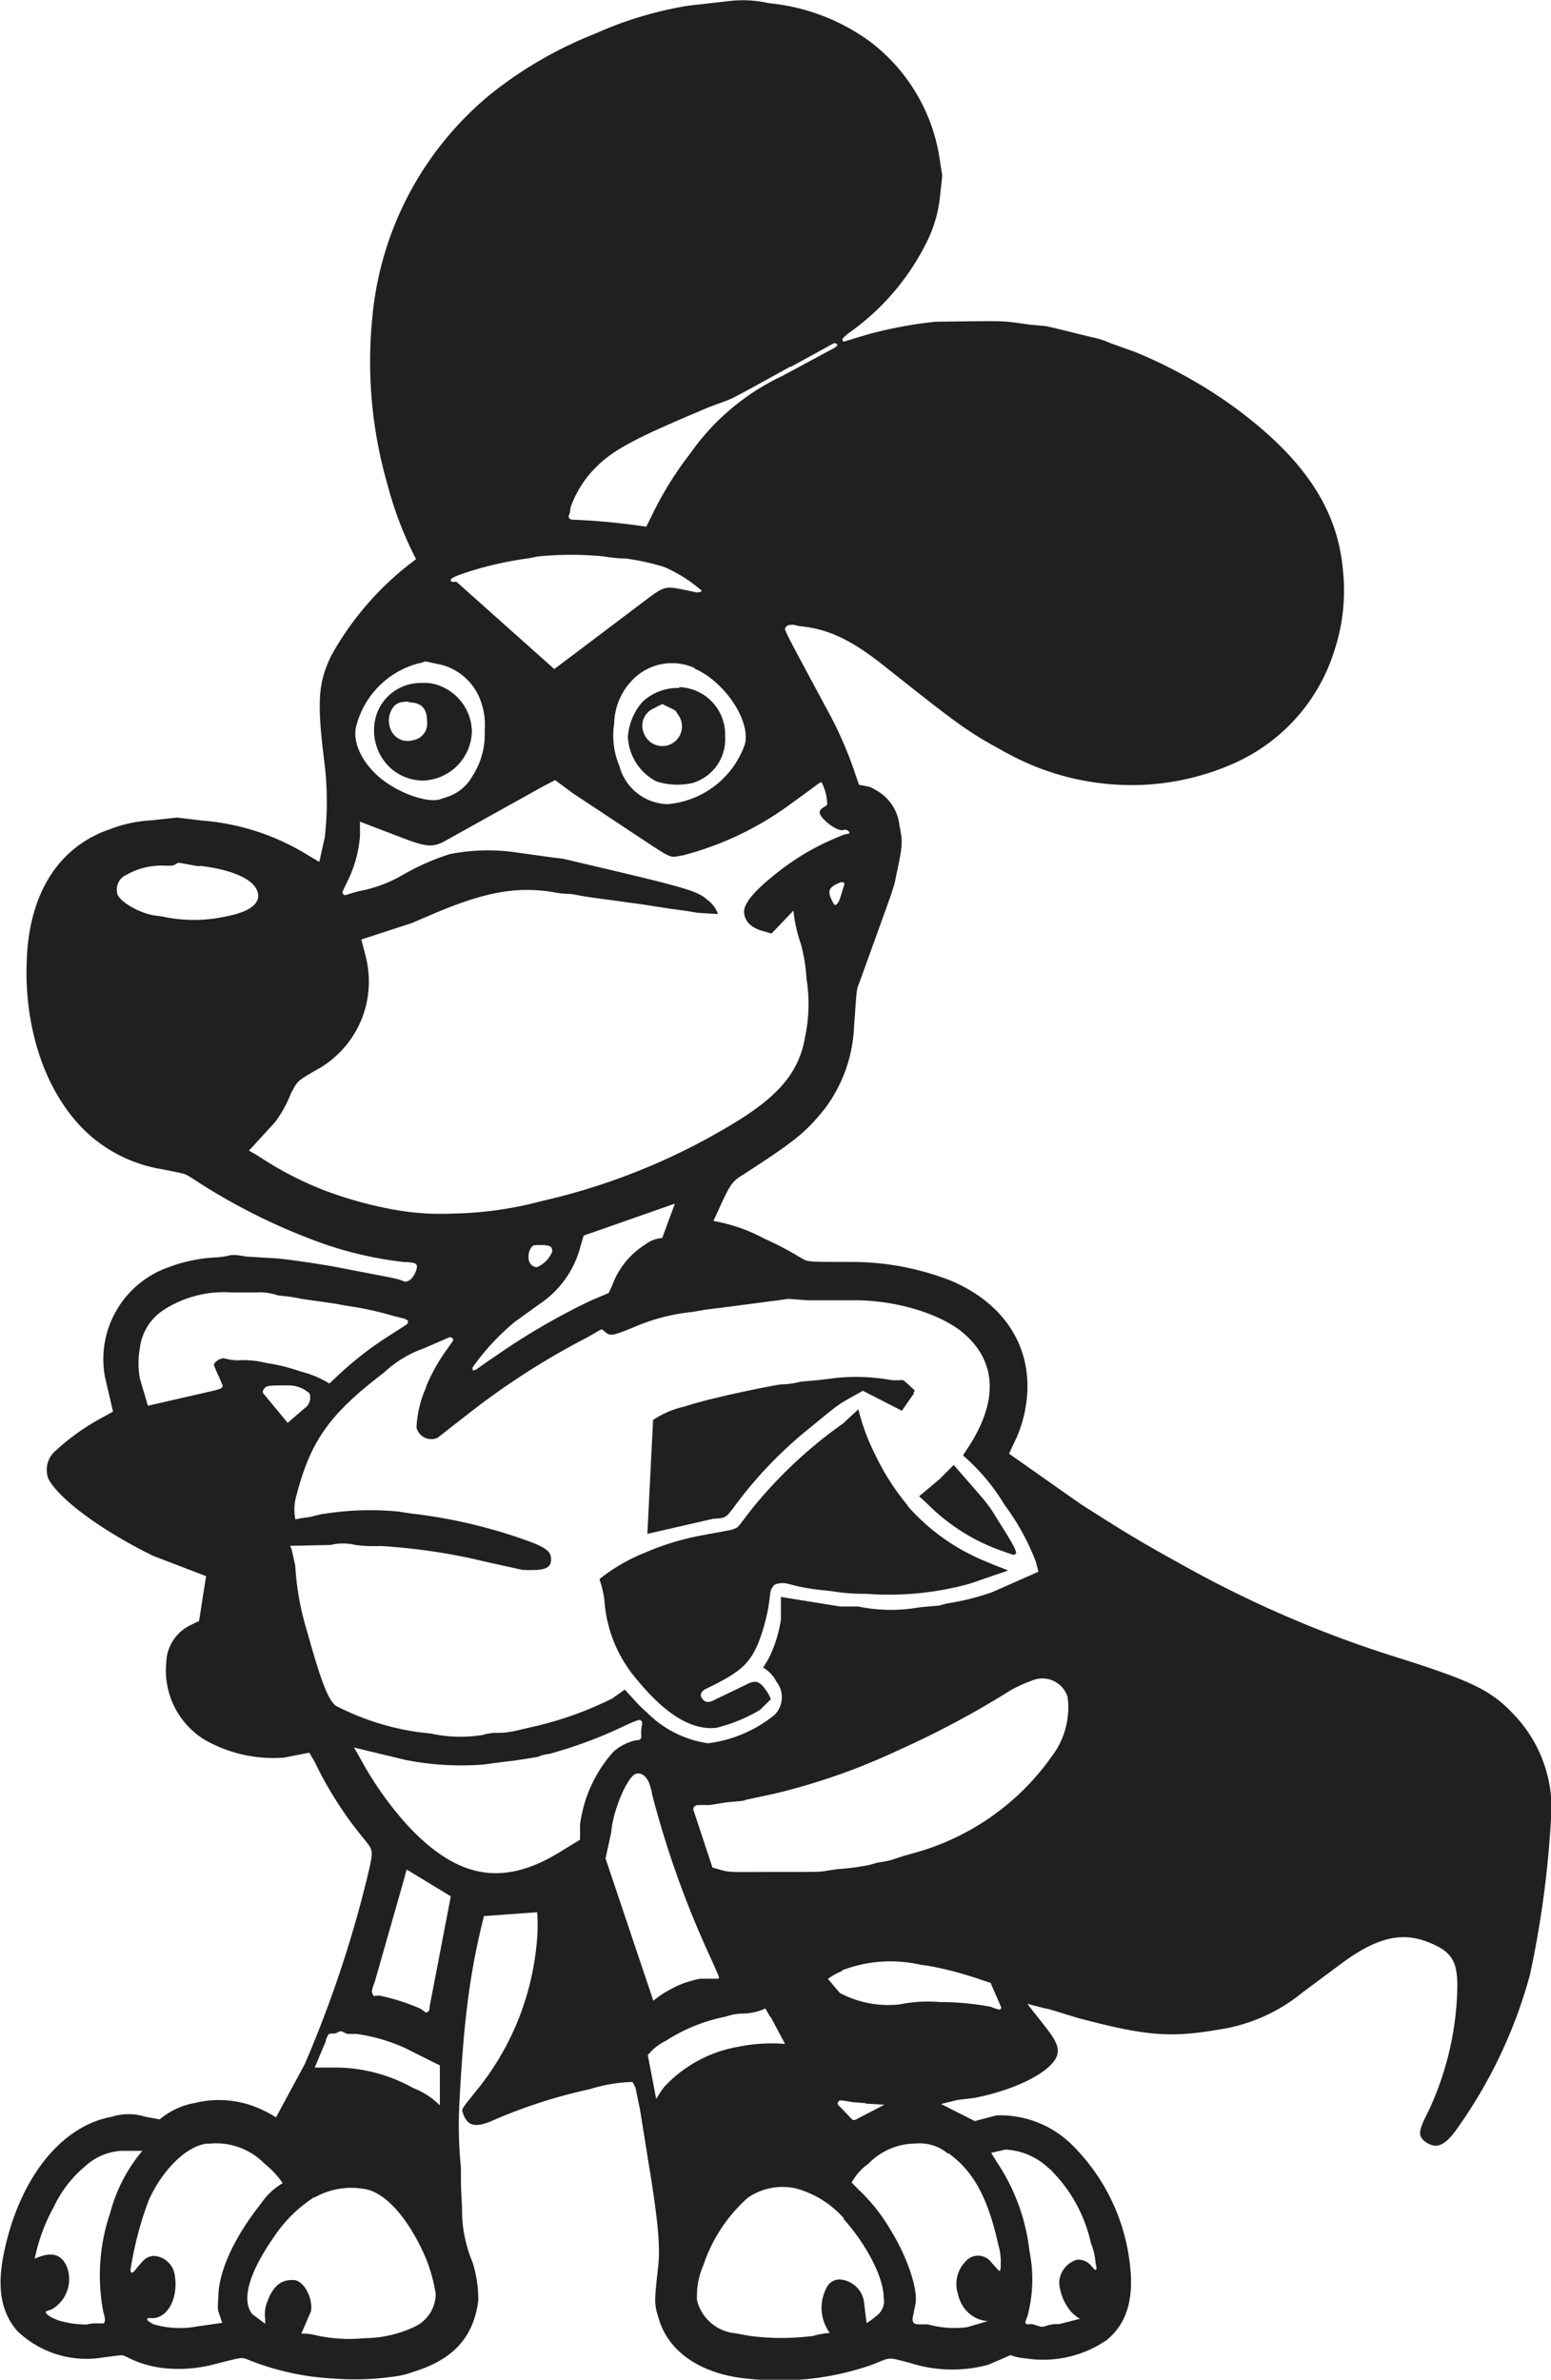 <svg xmlns="http://www.w3.org/2000/svg" viewBox="0 0 108.96 167.17"><defs><style>.cls-1{fill:#20201e;}</style></defs><g id="Lag_2" data-name="Lag 2"><g id="Lag_1-2" data-name="Lag 1"><path class="cls-1" d="M86.42,53.74h0a17.72,17.72,0,0,1-9,1.29A18.15,18.15,0,0,1,70.92,53c-2.89-1.56-3.31-1.86-8.73-6.16C59.89,45,58.27,44.21,56.31,44a2,2,0,0,1-.52-.11c-.21,0-.5,0-.55.13-.14.28-.54-.52,2.74,5.6a27.81,27.81,0,0,1,2.13,4.82c.14.41.1.31.24.69.91.17.74.12,1.21.39A3.21,3.21,0,0,1,63.19,58c.24,1.15.22,1.4-.21,3.4-.24,1.13.12.07-2.54,7.44-.3.82-.23.33-.45,3.42a10.26,10.26,0,0,1-2.07,5.65c-1.31,1.64-2.13,2.3-5.86,4.7-.63.4-.81.66-1.6,2.42l-.34.74A11.67,11.67,0,0,1,53.67,87a21.69,21.69,0,0,1,2.49,1.3c.68.37.26.34,3.9.35A19.07,19.07,0,0,1,66.89,90c4.18,1.82,6.06,5.43,5,9.61a9,9,0,0,1-.69,1.83l-.31.68,5.05,3.55c3.5,2.23,4.12,2.6,7.79,4.63a79.1,79.1,0,0,0,14.36,6.11c5.58,1.76,6.8,2.38,8.57,4.37A9.55,9.55,0,0,1,109,127a71,71,0,0,1-1.52,11.73,33.93,33.93,0,0,1-5.26,11c-.76,1-1.31,1.23-2,.78s-.57-.83.16-2.27a21.37,21.37,0,0,0,2-8.72c0-1.79-.42-2.45-2.05-3.09-1.89-.75-3.66-.31-6.13,1.53l-2.69,2a12.09,12.09,0,0,1-6,2.63c-3.34.57-5.08.42-9.85-.85l-1.82-.56c-.35-.1-.11,0-1.67-.42.77,1,.58.73,1.34,1.71s1,1.55.63,2.18c-.68,1.1-3,2.19-5.67,2.72l-1.22.15-1.14.28L68.48,149,70,148.6a7.19,7.19,0,0,1,5.24,2,14,14,0,0,1,4.14,8.49c.29,2.45-.24,4.15-1.63,5.29A7.88,7.88,0,0,1,72,165.66a3.26,3.26,0,0,1-1-.22l-1.58.68a9.71,9.71,0,0,1-5.55-.15c-1.58-.39-1.21-.41-2.59.14a19.71,19.71,0,0,1-8.61,1c-3.29-.27-5.65-1.81-6.37-4.16-.35-1.12-.35-1.15-.06-3.76.15-1.35,0-3.15-.7-7.39l-.58-3.62-.31-1.5a2.49,2.49,0,0,0-.22-.43,11.1,11.1,0,0,0-3,.51,36.35,36.35,0,0,0-7,2.28c-1.07.42-1.57.28-1.88-.51-.13-.4-.19-.28.88-1.62a19.11,19.11,0,0,0,4.23-10,13.17,13.17,0,0,0,.08-2.58L34,134.6a48.51,48.51,0,0,0-1.2,6.49c-.2,1.55-.4,4.11-.53,6.7a29.34,29.34,0,0,0,.11,4.46c0,1.64,0,1.23.08,2.88a9.41,9.41,0,0,0,.73,3.77,8.63,8.63,0,0,1,.41,2.71c-.33,2.57-1.75,4.14-4.55,5a6,6,0,0,1-1.4.34,19.15,19.15,0,0,1-4.19.14,18.64,18.64,0,0,1-6.16-1.38c-.33-.11-.36-.11-2.11.34a9.89,9.89,0,0,1-3.88.28,7.27,7.27,0,0,1-2.42-.77c-.37-.15-.13-.15-1.69.05a7,7,0,0,1-6-1.88c-1.07-1.25-1.39-2.84-1-5.08,1-5.37,3.94-9.27,7.64-9.95a3.89,3.89,0,0,1,2.38,0l1,.18a5.28,5.28,0,0,1,2.51-1.16,7.05,7.05,0,0,1,3.84.15,8.42,8.42,0,0,1,1.82.87L21.41,145a82.89,82.89,0,0,0,4.32-12.83c.52-2.18.52-2.11-.05-2.86a26.25,26.25,0,0,1-3.57-5.54l-.38-.65-1.8.35a9.75,9.75,0,0,1-5.56-1.26,5.71,5.71,0,0,1-2.69-5.41,3,3,0,0,1,1.69-2.63c.22-.11.39-.2.61-.29.29-1.81.21-1.36.5-3.16l-3.71-1.42c-3.65-1.79-6.63-4-7.37-5.42a1.76,1.76,0,0,1,.54-2,15.8,15.8,0,0,1,3.34-2.35l.66-.37-.57-2.45A6.85,6.85,0,0,1,11.9,89a10.77,10.77,0,0,1,3.25-.67,5.42,5.42,0,0,0,1.06-.16c.29,0,.13-.06,1.1.1l1.79.11c.67,0,3.55.44,4.53.63,4.84.93,4.17.79,4.74,1,.33.12.74-.29.9-.88.08-.38-.06-.45-.94-.48a26.23,26.23,0,0,1-5.72-1.32,42.87,42.87,0,0,1-9.06-4.53c-.63-.38-.32-.29-2.13-.66A10.17,10.17,0,0,1,6.61,80c-3.18-2.59-5-7.45-4.72-12.77.22-4.61,2.32-7.81,5.89-9a9.15,9.15,0,0,1,2.83-.6l1.83-.2,1.73.21A16.52,16.52,0,0,1,21.51,60l.92.55.39-1.75a22.73,22.73,0,0,0,0-5c-.57-4.48-.49-5.8.46-7.76a21.19,21.19,0,0,1,5.95-6.76,25.22,25.22,0,0,1-2-5.21,31.13,31.13,0,0,1-1.08-11.71,23,23,0,0,1,8.2-15.65A28.2,28.2,0,0,1,41.73,2.4a26.35,26.35,0,0,1,6.62-2l3-.34A8.27,8.27,0,0,1,54,.22l.72.09a14.35,14.35,0,0,1,6.41,2.62A12.69,12.69,0,0,1,66,11.08l.14.91c.07.41.08.19-.08,1.56a9.26,9.26,0,0,1-1,3.54,17,17,0,0,1-5.41,6.29c-.45.36-.53.46-.44.56s-.22.13,1.87-.48a30,30,0,0,1,4.64-.86c5.4-.06,4.45-.09,6.66.21l.68.06c.62.06.1-.05,3.61.81a6.1,6.1,0,0,1,1.35.43l1.71.61a34.15,34.15,0,0,1,6.77,3.73c5,3.62,7.43,7.2,7.83,11.49a13.4,13.4,0,0,1-.55,5.64,12.84,12.84,0,0,1-7,8l-.41.18ZM6,152.16H6a8.29,8.29,0,0,0-2.23,2.89,12.49,12.49,0,0,0-1.33,3.62c1.16-.53,1.86-.35,2.26.57a2.45,2.45,0,0,1-1.09,3c-.43.14-.34.08-.57.37l.2-.25c-.12.14.26.42.86.64a6.87,6.87,0,0,0,2,.29,2.19,2.19,0,0,1,.58-.08h.58c.14-.05.15-.33,0-.79a13.66,13.66,0,0,1,.49-7A11.19,11.19,0,0,1,10,151.09l-1.48,0A4.08,4.08,0,0,0,6,152.16ZM14,60.85h-.07l-1.4-.25,0,0c-.42.24-.29.21-.93.21a5,5,0,0,0-2.71.64,1.13,1.13,0,0,0-.66,1.28c.06.54,1.51,1.41,2.63,1.58l.48.06a10.52,10.52,0,0,0,4.57,0c1.49-.29,2.26-.8,2.23-1.48-.06-1-1.59-1.77-4.1-2.07Zm.57,89.73h0c-1.41.13-3.15,1.8-4.13,4a24.32,24.32,0,0,0-1.27,4.87c0,.1,0,.19.1.19s.13-.06.22-.17c.69-.84.77-.91,1.25-1a1.57,1.57,0,0,1,1.53,1.31c.27,1.53-.39,2.93-1.44,3.06-.54,0-.47,0-.49.08s.21.24.49.37a6.68,6.68,0,0,0,3,.14l1.79-.26a2.19,2.19,0,0,1-.12-.33c-.24-.7-.21-.47-.16-1.62.07-1.79,1.17-4.13,3-6.43a4.69,4.69,0,0,1,1.52-1.43A6.3,6.3,0,0,0,18.59,152a4.75,4.75,0,0,0-4-1.4Zm14-57.87h0l-.17-.08-.77-.19a22.22,22.22,0,0,0-3.26-.71l-.89-.16-2.24-.32-.8-.15L19.54,91a4.11,4.11,0,0,0-1.61-.21c-1.15,0-.91,0-1.67,0a7.79,7.79,0,0,0-4.78,1.24,3.73,3.73,0,0,0-1.66,2.7,6.13,6.13,0,0,0,0,2.08l.57,1.94,3.49-.8c1.64-.37,1.66-.38,1.74-.53s0-.06-.08-.34c-.61-1.38-.55-1.18-.43-1.37a1,1,0,0,1,.61-.3,3.88,3.88,0,0,0,1,.15,6.45,6.45,0,0,1,2,.19,13,13,0,0,1,2.42.6,7.09,7.09,0,0,1,2,.84l.51-.48a24.27,24.27,0,0,1,3.38-2.68c1.83-1.18,1.6-1,1.62-1.14s0-.15-.17-.2Zm-6.47,61.62h0A9.64,9.64,0,0,0,19.34,157c-1.83,2.59-2.41,4.56-1.62,5.56l.91.68c0-.15,0-.22,0-.36a2.28,2.28,0,0,1,.17-1.24c.4-1.09,1-1.53,1.87-1.47.68.07,1.32,1.24,1.18,2.18l-.68,1.58a3.55,3.55,0,0,1,1,.11,10.73,10.73,0,0,0,3.44.21,8.32,8.32,0,0,0,3.57-.83,2.56,2.56,0,0,0,1.43-2.28,11.73,11.73,0,0,0-.68-2.48c-1.23-2.86-2.91-4.73-4.4-4.9a5.23,5.23,0,0,0-3.45.62ZM31.22,59.1h0c-.83.44-1.29.4-3-.26l-2.93-1.12,0,1a8.7,8.7,0,0,1-.76,2.94c-.56,1.17-.5,1-.43,1.13s.16.1.45,0l.62-.18a9.53,9.53,0,0,0,3.14-1.16A17,17,0,0,1,31.59,60a13.89,13.89,0,0,1,4.67-.12l2.66.37.62.07,3.73.88c4.93,1.17,5.79,1.44,6.41,2a2.14,2.14,0,0,1,.76,1l-.22,0L49,64.12,48.29,64l-1.18-.16-2-.31L41.24,63l-1.11-.2a6.44,6.44,0,0,1-1.32-.14c-2.57-.4-4.8,0-8.52,1.6l-1.35.58L25.38,66c.29,1.07.33,1.22.41,1.64a7.07,7.07,0,0,1-3.67,7.58c-1.26.74-1.21.7-1.69,1.61a8.47,8.47,0,0,1-1.11,2l-1.83,2c.26.14.47.26.72.42a24.37,24.37,0,0,0,4.68,2.41A28.26,28.26,0,0,0,27.82,85a18.51,18.51,0,0,0,4,.25,25.91,25.91,0,0,0,6.24-.88,45.22,45.22,0,0,0,14-5.78c2.83-1.8,4.11-3.44,4.5-5.76a11.12,11.12,0,0,0,.1-4.06,11.83,11.83,0,0,0-.41-2.5,10,10,0,0,1-.51-2.3l-1.54,1.61-.58-.17q-1.29-.35-1.35-1.35c0-.65.79-1.57,2.55-2.93a17.5,17.5,0,0,1,4.51-2.51l.31-.06a.1.1,0,0,0,0-.14.36.36,0,0,0-.33-.13c-.24.1-.65-.07-1.1-.43-.64-.52-.78-.85-.45-1.08s.31-.19.35-.26a3.46,3.46,0,0,0-.36-1.5c-.08-.13,0-.16-1.13.68l-1,.72A22.07,22.07,0,0,1,48,60.08c-1.06.17-.56.4-3.79-1.73l-4-2.65L39,54.8l-.92.48L31.22,59.1Zm-11,38.22h0c-1.14,0-1.46,0-1.62.18s-.16.27-.1.39l1.71,2.06,1.16-1a.91.91,0,0,0,.37-1.07,2.2,2.2,0,0,0-1.49-.56Zm9.7.12h0a12.71,12.71,0,0,1,1.56-2.76c.44-.63.39-.53.32-.65a.23.23,0,0,0-.3-.06l-1.73.75A7.92,7.92,0,0,0,27,96.4c-3.83,2.92-5.16,4.77-6.17,8.63a3.5,3.5,0,0,0-.08,1.7l.47-.09.52-.07.86-.21.75-.1a20.7,20.7,0,0,1,4.61-.08l.93.14a36.27,36.27,0,0,1,8.56,2.06c1,.42,1.29.66,1.26,1.23s-.49.74-2,.67c-2.15-.47-1.62-.35-3.76-.84a42.69,42.69,0,0,0-6.24-.84,9.52,9.52,0,0,1-1.74-.07,3.66,3.66,0,0,0-1.74,0l-2.85.06c.05.11.07.15.11.26l.25,1.12a19.61,19.61,0,0,0,.84,4.65c1,3.61,1.48,4.76,2,5.2a18.19,18.19,0,0,0,5.82,1.86l.89.1a9.67,9.67,0,0,0,3.6.1,3.62,3.62,0,0,1,.85-.15,6.25,6.25,0,0,0,1.79-.22l1.14-.26A25,25,0,0,0,43,119.32l.89-.63c1.11,1.19.88,1,1.56,1.61a7.56,7.56,0,0,0,4.29,2.16,9.22,9.22,0,0,0,4.68-2,1.76,1.76,0,0,0,.13-2.32,2.46,2.46,0,0,0-.94-1c.14-.22.25-.39.38-.62a9,9,0,0,0,.87-2.76l0-1.58,4.15.67,1.26,0A11.4,11.4,0,0,0,64,113l.7-.1,1.25-.11.62-.16a16.93,16.93,0,0,0,3.17-.8l3.21-1.42c-.1-.4-.07-.3-.18-.7a16.56,16.56,0,0,0-2.2-4,14.28,14.28,0,0,0-2.92-3.47l.37-.57c2.12-3.24,2-6-.31-8-1.6-1.37-4.7-2.32-7.62-2.33H56.73l-1.36-.1-.47.07-4.12.54L49.57,92l-.92.16a13.75,13.75,0,0,0-4.14,1.08c-1.49.61-1.63.63-2,.33s0-.28-1.51.51a53,53,0,0,0-8.16,5.28L30.74,101a1.07,1.07,0,0,1-1.48-.72,7.8,7.8,0,0,1,.7-2.88ZM22.9,143.36h0l-.79,1.88h1.65a11.31,11.31,0,0,1,5.29,1.45,5.25,5.25,0,0,1,1.85,1.21c0-1.61,0-1.21,0-2.81l-2.42-1.21a12.38,12.38,0,0,0-3.42-1c-.79,0-.68,0-.79-.06-.36-.17-.3-.15-.46-.09s-.21.11-.32.12c-.48,0-.39,0-.61.47Zm6.39-96.73,0,0A6.13,6.13,0,0,0,25,51.12c-.23,1.15.56,2.68,1.94,3.71s3.21,1.58,4,1.31l.35-.12a3.12,3.12,0,0,0,1.89-1.49,5.36,5.36,0,0,0,.87-3.2,4.85,4.85,0,0,0-.25-2A4,4,0,0,0,31,46.7l-1.11-.24a2.92,2.92,0,0,1-.64.17Zm8.47,76.79h0l-.36.06-.69.11-.58.09-.54.06-1.7.22a20.29,20.29,0,0,1-5.36-.32l-3.66-.88c.12.22.34.58.46.8a24,24,0,0,0,3.34,4.71c3.52,3.75,6.72,4.28,10.73,1.79l1.35-.83v-1.06a9.5,9.5,0,0,1,2.33-5.1,3.52,3.52,0,0,1,1.58-.82c.34,0,.4-.1.39-.33a2.88,2.88,0,0,1,0-.42c.08-.61.09-.52,0-.61s-.07-.15-1,.26a31,31,0,0,1-5.48,2.06,2.59,2.59,0,0,0-.56.12l-.27.1Zm-9.33,8.43v0l-2.1,7.36c-.22.58-.24.7-.14.89s.06.09.45.08a14.73,14.73,0,0,1,2.91.93l.35.26c.18,0,.29-.13.28-.41l1.49-7.75-3.1-1.88-.14.49Zm14-92.76h0a23.41,23.41,0,0,0-4.65,0l-.58.12a25.08,25.08,0,0,0-4.12.9c-.94.3-1.32.46-1.39.58s0,.17.14.19a.89.89,0,0,1,.25,0L38.94,47l6.51-4.91c1.16-.88,1.32-.92,2.46-.69s1,.24,1.24.19c.08,0,.14-.06.14-.1a10,10,0,0,0-2.63-1.66A16.93,16.93,0,0,0,44,39.24a10.59,10.59,0,0,1-1.57-.15Zm4.9,45.49h0L41,86.8c-.07.25-.12.43-.2.67a6.93,6.93,0,0,1-2.86,4.11L36.2,92.83a16.36,16.36,0,0,0-3,3.23c0,.11,0,.15,0,.19s.18,0,.32-.09c.6-.43.42-.31,1.25-.87a47.39,47.39,0,0,1,6.74-3.93l1.25-.53.24-.51a5.67,5.67,0,0,1,2.32-2.89,2.18,2.18,0,0,1,1.2-.46l.89-2.41,0,0Zm-9,2.88h0c-1,0-.82,0-1,.16a1.15,1.15,0,0,0-.15,1,.61.61,0,0,0,.53.4,2,2,0,0,0,1.09-1.11c0-.3-.15-.43-.49-.42Zm17.2-61.71h0c-4.5,2.48-3.93,2.19-5.15,2.64-.83.31-.61.22-1.51.61-4.59,1.94-6,2.73-7.25,4.08a7.58,7.58,0,0,0-1.53,2.54c-.07.49-.06.41-.12.56s0,.34.34.33A47.43,47.43,0,0,1,45.4,37l.36-.72a24.24,24.24,0,0,1,2.75-4.45,16.41,16.41,0,0,1,6.43-5.41l3.71-2c.11-.08.18-.16.18-.2s-.13-.12-.25-.11l-3,1.65ZM45.8,125.93v0c-.09-.35-.12-.46-.17-.6-.2-.57-.6-.86-1-.71-.62.31-1.58,2.62-1.69,4.09l-.4,1.84,3.36,10a5.64,5.64,0,0,1,1-.69A6.91,6.91,0,0,1,49.2,139l1.23,0c.13-.09.24.2-.75-2a67.38,67.38,0,0,1-3.88-11Zm3-79h0a3.85,3.85,0,0,0-4.4.87,4.48,4.48,0,0,0-1.25,3,5.5,5.5,0,0,0,.36,3,3.6,3.6,0,0,0,3.38,2.69,6.31,6.31,0,0,0,5.44-4.21c.42-1.64-1.41-4.39-3.53-5.31Zm5.31,94.76v0l-.34-.6a4,4,0,0,1-1.59.36,3.27,3.27,0,0,0-.81.1l-.47.13a12.08,12.08,0,0,0-4.14,1.69,3.57,3.57,0,0,0-1.25,1l.59,3.08a7.12,7.12,0,0,1,.57-.86,9.26,9.26,0,0,1,5.19-2.81,11.65,11.65,0,0,1,3.29-.2l-1-1.88Zm18.3-23.6h0a9,9,0,0,0-1.43.66A64.74,64.74,0,0,1,63,123a44.92,44.92,0,0,1-8.59,3l-2,.43c-.25.09-.06.06-1.37.18l-1.18.19c-1.05,0-.91,0-1,.05a.26.26,0,0,0-.13.34l1.32,4h0c1.31.36.78.32,3.75.31,4.35,0,3.72,0,4.43-.11l.61-.09A15.84,15.84,0,0,0,61.1,131l.6-.17a5.56,5.56,0,0,0,1.34-.31l.46-.15,1.06-.3a17.51,17.51,0,0,0,9.33-6.69A5.68,5.68,0,0,0,75,119.2a1.86,1.86,0,0,0-2.6-1.1ZM59.3,155.85h0a6.9,6.9,0,0,0-3.39-2.12,4.28,4.28,0,0,0-3.38.66,11,11,0,0,0-3.12,4.74,5.39,5.39,0,0,0-.44,2.48,3.08,3.08,0,0,0,2.71,2.3l1,.18a17,17,0,0,0,4.45,0,5.92,5.92,0,0,1,1.16-.21,3,3,0,0,1-.23-3.16,1,1,0,0,1,1-.59,1.86,1.86,0,0,1,1.62,1.46l.2,1.6a4.81,4.81,0,0,0,.67-.49,1.28,1.28,0,0,0,.53-1.3c0-1.42-1.22-3.75-2.83-5.54ZM59,62h0c-.73.31-.86.53-.63,1.1.16.35.26.49.31.48s.24-.13.36-.56l.28-.9c0-.15-.13-.19-.32-.12Zm.16,76.46h0a4.47,4.47,0,0,0-1,.55L59,140a7.25,7.25,0,0,0,4.22.8,9.84,9.84,0,0,1,2.8-.16,19.23,19.23,0,0,1,3.58.33c.6.24.71.25.74.05l-.75-1.73-.53-.17a25.84,25.84,0,0,0-3.68-1l-.75-.11a9.44,9.44,0,0,0-5.47.4Zm1.64,9.28h0l-.92-.07c-.89-.16-.93-.16-1,0s-.13.06.4.6c.71.75.59.66.79.65l2.06-1.07-1.33-.08Zm5.8,3.55h0a3.08,3.08,0,0,0-2.31-.71A4.64,4.64,0,0,0,61,152a3.88,3.88,0,0,0-1.17,1.32l.49.5a12.28,12.28,0,0,1,2.23,2.81c1.15,1.83,1.94,4.14,1.77,5.17l-.21,1.06c0,.33.1.4.43.42l.64,0a7,7,0,0,0,2.75.2l1.48-.43a2.24,2.24,0,0,1-.95-.27,2.43,2.43,0,0,1-1.15-1.59,2.28,2.28,0,0,1,.55-2.36,1.15,1.15,0,0,1,1.76.07c.65.73.55.64.7.62l-.13,0c.09,0,.12-.13.11-.43a4.1,4.1,0,0,0-.17-1.41c-.73-3.3-1.75-5.17-3.51-6.43Zm7.34,1.24h0l-.39-.33a4.73,4.73,0,0,0-2.92-1.2l-1,.23.4.65a14,14,0,0,1,2.29,6.25,10,10,0,0,1-.14,4.58c-.16.42-.14.34-.15.56v-.19c0,.14.06.2.22.2a.89.89,0,0,1,.33,0c.69.21.57.19.83.14a2.33,2.33,0,0,1,1-.16l1.46-.37a3,3,0,0,1-.62-.49,3.55,3.55,0,0,1-.84-2.07,1.75,1.75,0,0,1,1.24-1.59,1.2,1.2,0,0,1,1,.41c.31.36.26.31.32.29s.1-.08,0-.4a4.68,4.68,0,0,0-.33-1.46,10.35,10.35,0,0,0-2.75-5.07Z"/><path class="cls-1" d="M30.27,48a3.51,3.51,0,0,1,2.88,3.34,3.54,3.54,0,0,1-3.39,3.49,3.41,3.41,0,0,1-2.52-1.07,3.61,3.61,0,0,1-.86-3.31A3.25,3.25,0,0,1,29.19,48a4.91,4.91,0,0,1,1.08,0ZM28.7,49.29h0c-.7,0-1,.15-1.25.69a1.63,1.63,0,0,0,.08,1.44A1.29,1.29,0,0,0,29,52a1.18,1.18,0,0,0,1-1.33c0-.91-.4-1.32-1.26-1.33Z"/><path class="cls-1" d="M63.76,105.79h0a14.66,14.66,0,0,0,5.6,3.94l.47.2,1,.39-2.67.92a21.28,21.28,0,0,1-7.33.72,13.59,13.59,0,0,1-2.37-.18l-1-.11a13.75,13.75,0,0,1-2.12-.42c-.43-.1-.88,0-1,.14-.23.38-.19.21-.31,1.19a13.1,13.1,0,0,1-.79,2.92c-.64,1.44-1.29,2-3.65,3.14-.35.17-.44.42-.27.67s.41.37.94.07l2.08-1c.72-.39,1-.32,1.49.38a2.48,2.48,0,0,1,.32.61l-.75.74a11.14,11.14,0,0,1-3.1,1.27c-1.74.16-3.54-.94-5.58-3.42a9.52,9.52,0,0,1-2.26-5.55,6.94,6.94,0,0,0-.35-1.48,12.62,12.62,0,0,1,3.2-1.86,18.74,18.74,0,0,1,4.07-1.23l2-.37c.5-.19.32,0,1.28-1.27a31.72,31.72,0,0,1,6.56-6.2L60.3,99a15,15,0,0,0,1.21,3.24,17,17,0,0,0,2.25,3.51Z"/><path class="cls-1" d="M47.71,48.27h0a3.33,3.33,0,0,1,3.23,3.47A3.2,3.2,0,0,1,48.66,55a4.81,4.81,0,0,1-2.55-.11,3.71,3.71,0,0,1-2-3.16,4.23,4.23,0,0,1,1-2.4,3.59,3.59,0,0,1,2.62-1Zm-.89,1.33h0l-.28-.14a4.85,4.85,0,0,0-.56.28,1.33,1.33,0,0,0-.72,1.83,1.38,1.38,0,1,0,2.38-1.36c-.22-.35-.1-.26-.82-.61Z"/><path class="cls-1" d="M64.2,97.89h0l-.84,1.21-2.74-1.4c-2,1.12-1.38.69-4.21,3a29.3,29.3,0,0,0-4.9,5.24c-.53.69-.55.7-1.41.75l-4.62,1.06.4-8a6.37,6.37,0,0,1,2.16-.93c.63-.21,1.68-.49,2.51-.68,1.25-.31,3.86-.84,4.33-.89a5.53,5.53,0,0,0,1.4-.2c.18,0,0,0,1.21-.1l1.21-.15a13.8,13.8,0,0,1,3.93.15,5,5,0,0,0,.64,0c.25,0,.1-.09,1,.73l-.09.14Z"/><path class="cls-1" d="M66,103.91h0l1-1c2.76,3.17,2.28,2.56,3.34,4.25.91,1.45,1.15,1.93,1,2s0,.13-.8-.16a13.79,13.79,0,0,1-5.42-3.39l-.55-.5L66,103.91Z"/></g></g></svg>